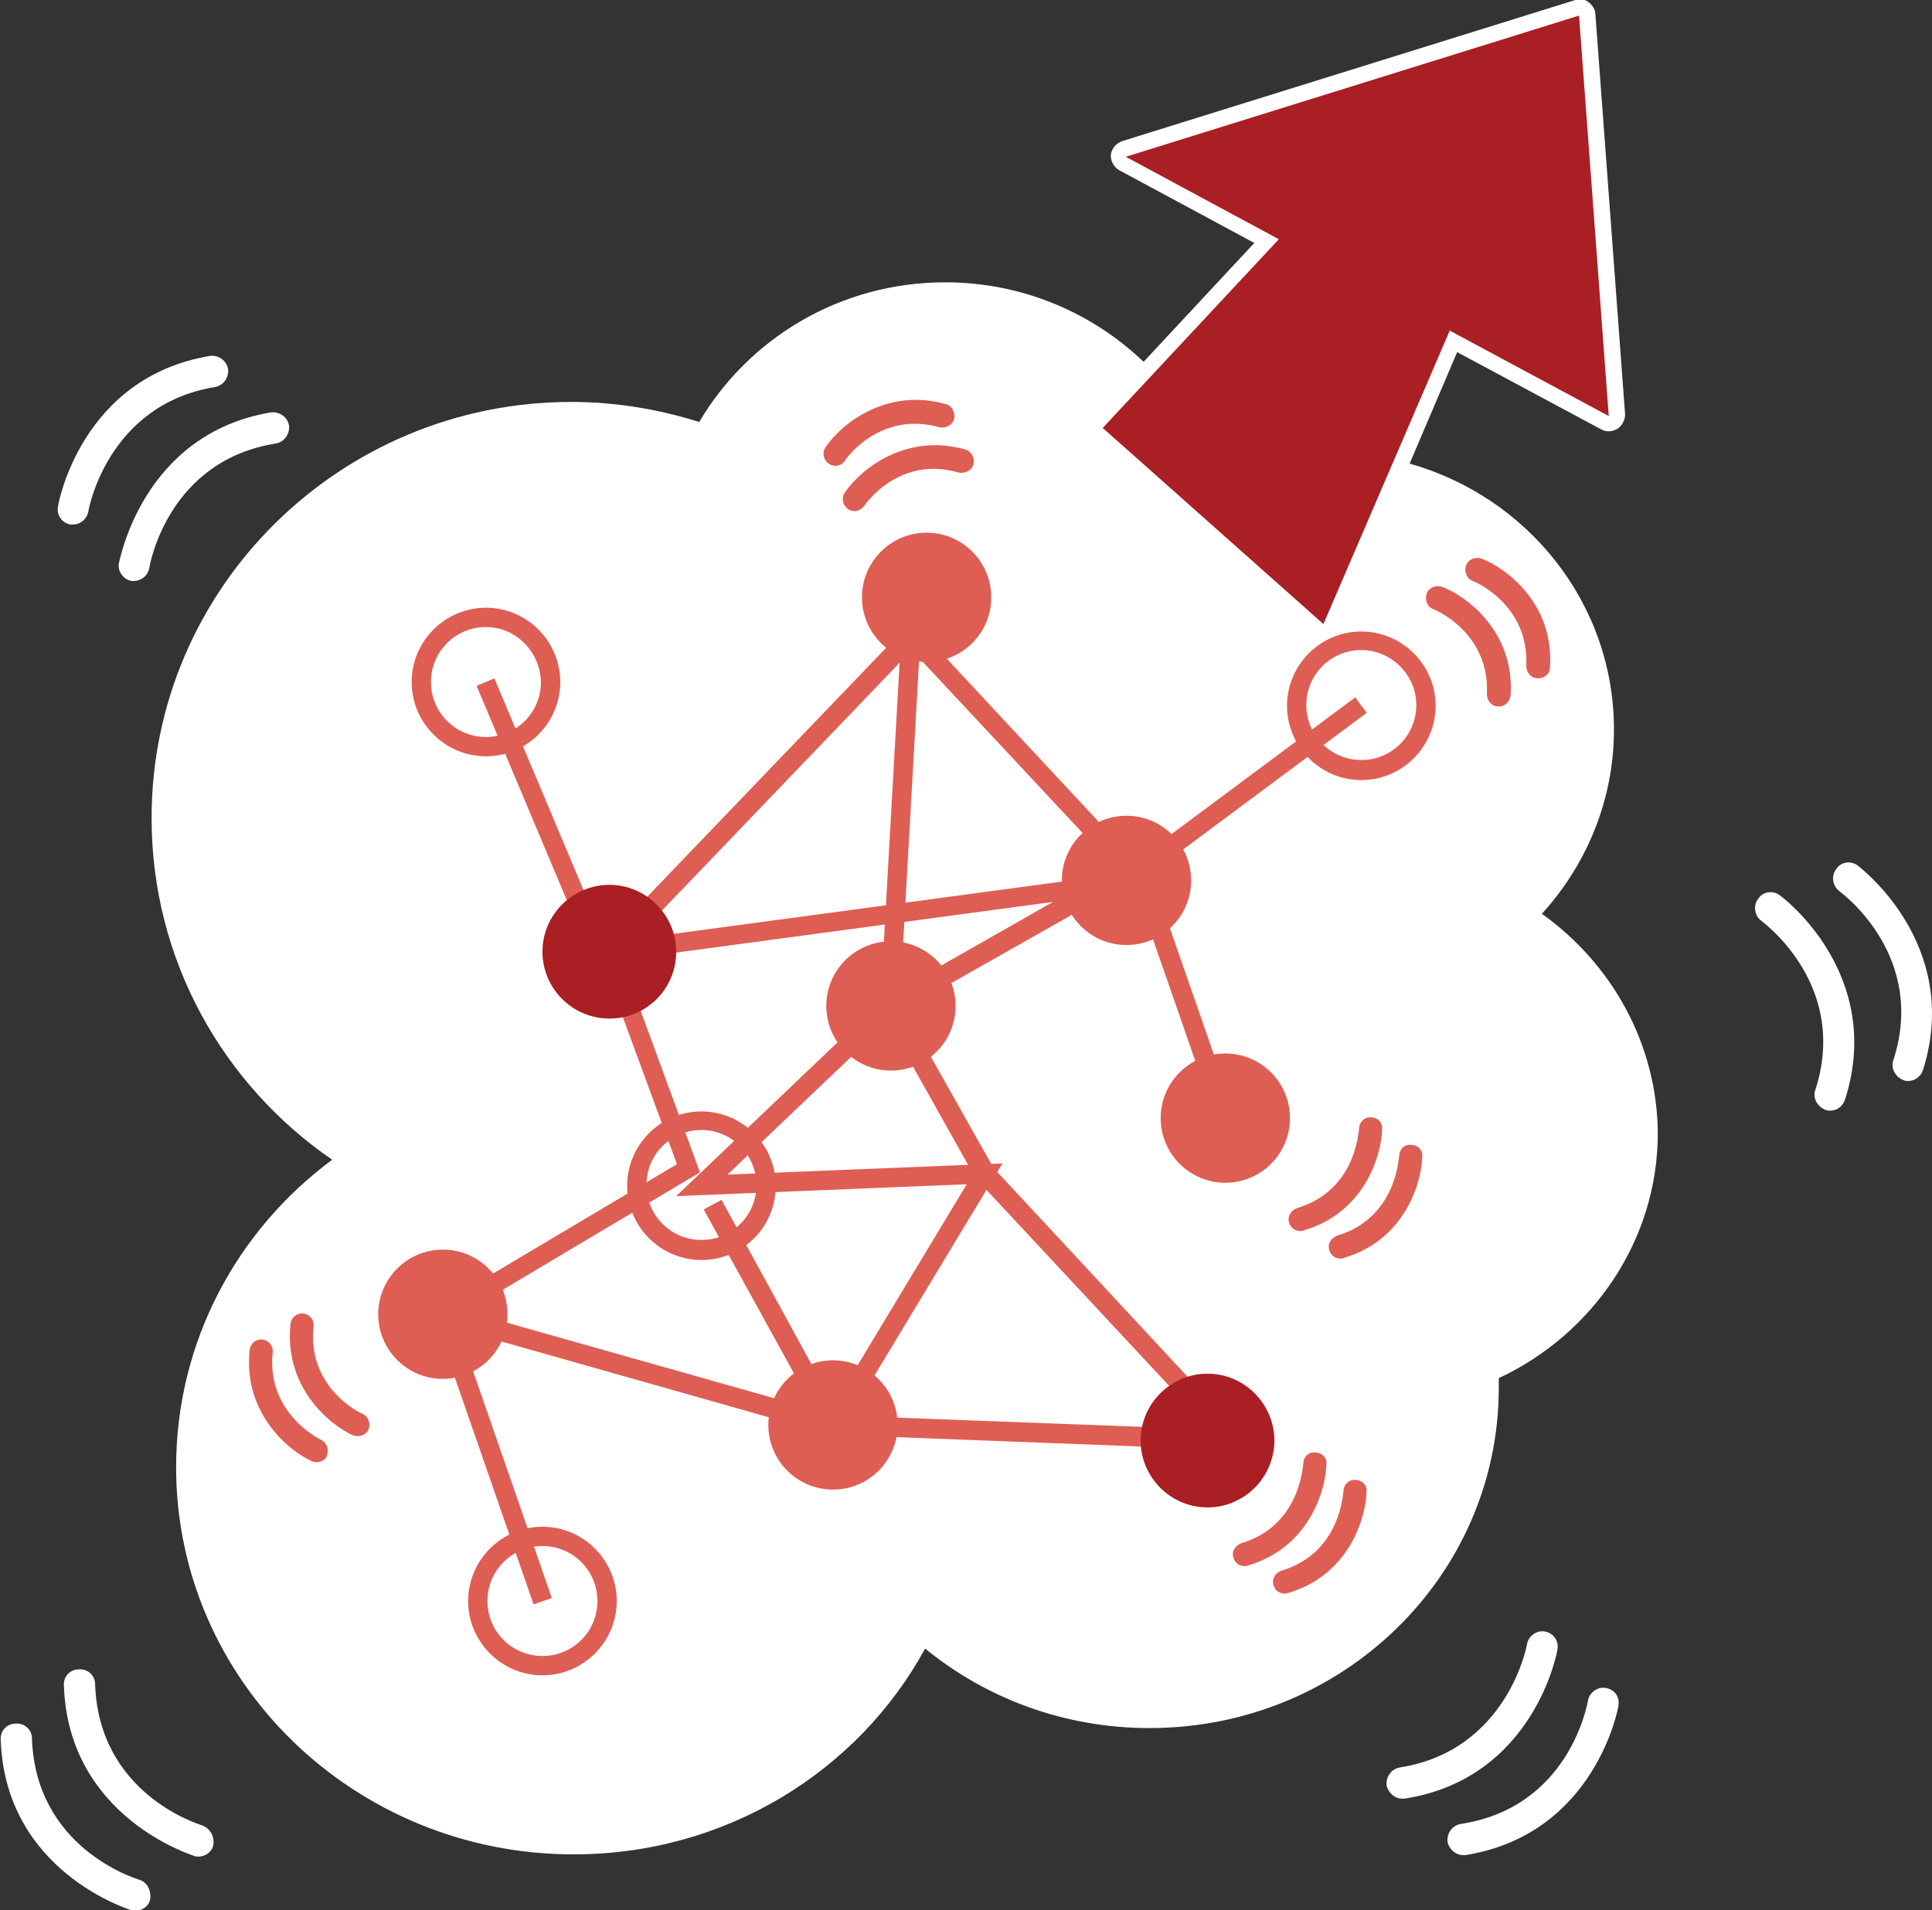 <?xml version="1.0" encoding="utf-8"?>
<!-- Generator: Adobe Illustrator 25.4.1, SVG Export Plug-In . SVG Version: 6.00 Build 0)  -->
<svg version="1.1" id="catch_mark" xmlns="http://www.w3.org/2000/svg" xmlns:xlink="http://www.w3.org/1999/xlink" x="0px" y="0px"
	 viewBox="0 0 260 257.1" style="enable-background:new 0 0 260 257.1;" xml:space="preserve">
<rect x="0" y="0" width="260" height="257.1" fill="#333333" stroke="none"/>
<style type="text/css">
	.st0{fill:#FFFFFF;}
	.st1{fill:#DE5E54;}
	.st2{fill:#AA1F24;}
	.st3{fill:none;}
</style>
<g>
	<g>
		<g>
			<path class="st0" d="M207.5,123c6-6.6,9.7-15.3,9.7-24.8c0-17-11.6-31.3-27.5-35.8l6.4-15l19.4,10.4c0.7,0.4,1.5,0.3,2.2-0.1
				c0.6-0.4,1-1.2,1-1.9l-4-53.9c0-0.6-0.4-1.2-0.9-1.6c-0.5-0.4-1.2-0.5-1.8-0.3l-61,19c-0.8,0.3-1.4,1-1.5,1.8
				c-0.1,0.8,0.4,1.7,1.1,2.1l18.2,9.8l-14.9,16c-6.9-6.6-16.3-10.7-26.7-10.7c-14.2,0-26.5,7.6-33.1,18.8
				c-5.4-1.7-11.2-2.7-17.2-2.7c-31.2,0-56.5,25.1-56.5,56c0,19.1,9.6,35.9,24.3,46c-12.8,9.5-21,24.5-21,41.4
				c0,28.8,24,52.1,53.5,52.1c20.5,0,38.3-11.2,47.3-27.7c8.2,6.7,18.7,10.7,30.2,10.7c26,0,47-20.5,47-45.8c0-0.4,0-0.8,0-1.3
				c12.6-5.9,21.4-18.5,21.4-33C223,140.5,216.9,129.7,207.5,123z M185.5,61.5c-2.1-0.3-4.2-0.5-6.3-0.5c-5.6,0-10.9,1.2-15.7,3.3
				c-1.4-4.6-3.8-8.8-6.8-12.5l17-18.2c0.4-0.5,0.6-1.1,0.5-1.8c-0.1-0.6-0.5-1.2-1.1-1.5l-16.2-8.7l53.7-16.7l3.5,47.4l-18-9.7
				c-0.5-0.3-1.1-0.3-1.7-0.1c-0.6,0.2-1,0.6-1.2,1.2L185.5,61.5z"/>
			<path class="st0" d="M16,75.8c-0.2,1.1,0.6,2.2,1.7,2.4c0.1,0,0.2,0,0.3,0c1,0,1.9-0.7,2.1-1.8c0.1-0.6,2.6-14.4,17-16.7
				c1.2-0.2,1.9-1.3,1.8-2.4c-0.2-1.2-1.3-1.9-2.4-1.8C19.1,58.4,16.1,75.6,16,75.8z"/>
			<path class="st0" d="M9.5,70.6c0.1,0,0.2,0,0.3,0c1,0,1.9-0.7,2.1-1.8c0-0.1,2.5-14.3,17-16.7c1.2-0.2,1.9-1.3,1.8-2.4
				c-0.2-1.2-1.3-1.9-2.4-1.8C10.8,50.8,7.8,68,7.8,68.2C7.6,69.3,8.3,70.4,9.5,70.6z"/>
			<path class="st0" d="M27.2,245.7c-0.6-0.2-13.9-4.3-14.4-19c0-1.2-1-2.1-2.2-2c-1.2,0-2.1,1-2,2.2c0.6,17.7,17.3,22.8,17.5,22.9
				c0.2,0.1,0.4,0.1,0.6,0.1c0.9,0,1.8-0.6,2-1.5C28.9,247.2,28.3,246.1,27.2,245.7z"/>
			<path class="st0" d="M18.7,253c-0.6-0.2-13.9-4.3-14.4-19c0-1.2-1-2.1-2.2-2c-1.2,0-2.1,1-2,2.2c0.6,17.7,17.3,22.8,17.5,22.9
				c0.2,0.1,0.4,0.1,0.6,0.1c0.9,0,1.8-0.6,2-1.5C20.4,254.5,19.8,253.3,18.7,253z"/>
			<path class="st0" d="M209.6,222c0.2-1.2-0.6-2.2-1.7-2.4c-1.1-0.2-2.2,0.6-2.4,1.7c0,0.1-2.6,14.3-17.1,16.6
				c-1.2,0.2-1.9,1.3-1.8,2.4c0.2,1,1.1,1.8,2.1,1.8c0.1,0,0.2,0,0.3,0C206.5,239.4,209.6,222.2,209.6,222z"/>
			<path class="st0" d="M216.1,227.2c-1.1-0.2-2.2,0.6-2.4,1.7c-0.1,0.6-2.6,14.4-17.1,16.6c-1.2,0.2-1.9,1.3-1.8,2.4
				c0.2,1,1.1,1.8,2.1,1.8c0.1,0,0.2,0,0.3,0c17.5-2.8,20.6-19.9,20.6-20.1C218,228.4,217.3,227.4,216.1,227.2z"/>
			<path class="st0" d="M239.5,120.5c-0.9-0.7-2.3-0.5-2.9,0.5c-0.7,0.9-0.5,2.3,0.5,3c0.5,0.4,11.7,8.8,7.2,22.7
				c-0.4,1.1,0.3,2.3,1.4,2.7c0.2,0.1,0.4,0.1,0.6,0.1c0.9,0,1.7-0.6,2-1.5C253.7,131,239.7,120.6,239.5,120.5z"/>
			<path class="st0" d="M250,116.5c-0.9-0.7-2.3-0.5-2.9,0.5c-0.7,0.9-0.5,2.3,0.5,3c0.5,0.4,11.7,8.8,7.2,22.7
				c-0.4,1.1,0.3,2.3,1.4,2.7c0.2,0.1,0.4,0.1,0.6,0.1c0.9,0,1.7-0.6,2-1.5C264.1,127,250.1,116.6,250,116.5z"/>
		</g>
		<path class="st1" d="M73,225.5c-5.5,0-10-4.5-10-10c0-5.5,4.5-10,10-10c5.5,0,10,4.5,10,10C83,221,78.5,225.5,73,225.5z M73,208.1
			c-4.1,0-7.4,3.3-7.4,7.4c0,4.1,3.3,7.4,7.4,7.4c4.1,0,7.4-3.3,7.4-7.4C80.4,211.4,77.1,208.1,73,208.1z"/>
	</g>
	<polygon class="st2" points="216.5,56 212.5,2.1 151.5,21.1 172.1,32.2 148.4,57.6 178.1,84 195.1,44.5 	"/>
	<circle class="st1" cx="124.7" cy="80.4" r="8.7"/>
	<circle class="st1" cx="119.9" cy="135.4" r="8.7"/>
	<circle class="st1" cx="59.6" cy="176.9" r="8.7"/>
	<circle class="st1" cx="112.1" cy="191.8" r="8.7"/>
	<circle class="st1" cx="151.6" cy="118.5" r="8.7"/>
	<g>
		<path class="st1" d="M175,165.7c-0.7,0-1.3-0.4-1.5-1.1c-0.3-0.8,0.2-1.7,1.1-2c7.9-2.4,8.2-10.3,8.3-10.7c0-0.9,0.8-1.6,1.6-1.5
			c0.9,0,1.6,0.7,1.5,1.6c-0.1,3.6-2.4,11.2-10.5,13.6C175.3,165.7,175.2,165.7,175,165.7z"/>
		<path class="st1" d="M180.4,169.4c-0.7,0-1.3-0.4-1.5-1.1c-0.3-0.8,0.2-1.7,1.1-2c8-2.4,8.2-10.6,8.3-10.7c0-0.9,0.7-1.6,1.6-1.5
			c0.9,0,1.6,0.7,1.5,1.6c-0.1,3.6-2.4,11.2-10.5,13.6C180.7,169.4,180.6,169.4,180.4,169.4z"/>
	</g>
	<g>
		<path class="st1" d="M167.5,210.8c-0.7,0-1.3-0.4-1.5-1.1c-0.3-0.8,0.2-1.7,1.1-2c8-2.4,8.2-10.6,8.3-10.7c0-0.9,0.7-1.6,1.6-1.5
			c0.9,0,1.6,0.7,1.5,1.6c-0.1,3.6-2.4,11.2-10.5,13.6C167.8,210.8,167.6,210.8,167.5,210.8z"/>
		<path class="st1" d="M172.9,214.5c-0.7,0-1.3-0.4-1.5-1.1c-0.3-0.8,0.2-1.7,1.1-2c7.9-2.4,8.2-10.3,8.3-10.7
			c0-0.9,0.8-1.6,1.6-1.5c0.9,0,1.6,0.7,1.5,1.6c-0.1,3.6-2.4,11.2-10.5,13.6C173.2,214.5,173,214.5,172.9,214.5z"/>
	</g>
	<g>
		<path class="st1" d="M48.2,193.3c-0.2,0-0.4,0-0.7-0.1c-3.3-1.5-9.3-6.6-8.4-15c0.1-0.9,0.9-1.5,1.7-1.4c0.9,0.1,1.5,0.9,1.4,1.7
			c-0.9,8.2,6.2,11.7,6.6,11.8c0.8,0.4,1.1,1.3,0.8,2.1C49.4,192.9,48.8,193.3,48.2,193.3z"/>
		<path class="st1" d="M42.7,196.8c-0.2,0-0.4,0-0.7-0.1c-3.3-1.5-9.3-6.6-8.4-15c0.1-0.9,0.9-1.5,1.7-1.4c0.9,0.1,1.5,0.9,1.4,1.7
			c-0.9,8.3,6.5,11.8,6.5,11.8c0.8,0.4,1.1,1.3,0.8,2.1C43.9,196.4,43.3,196.8,42.7,196.8z"/>
	</g>
	<g>
		<path class="st1" d="M115,68.8c-0.3,0-0.6-0.1-0.9-0.3c-0.7-0.5-0.9-1.5-0.4-2.2c2-3,8.1-8.1,16.2-5.8c0.8,0.2,1.3,1.1,1.1,2
			c-0.2,0.8-1.1,1.3-2,1.1c-8-2.3-12.5,4.2-12.7,4.5C116,68.5,115.5,68.8,115,68.8z"/>
		<path class="st1" d="M112.4,62.7c-0.3,0-0.6-0.1-0.9-0.3c-0.7-0.5-0.9-1.5-0.4-2.2c2-3,8.1-8.1,16.2-5.8c0.8,0.2,1.3,1.1,1.1,2
			c-0.2,0.8-1.1,1.3-2,1.1c-8-2.2-12.5,4.2-12.7,4.5C113.4,62.5,112.9,62.7,112.4,62.7z"/>
	</g>
	<path class="st1" d="M169.1,195.3l-57.4-2.2l-55.4-15.7l34.8-20.7l-10.6-28.8l2-2.4l40.2-41.9l31.2,33.5l1.1-0.1l-0.8,0.4l1,1.1
		l11,31.6l-2.5,0.9l-10.8-31.1l-1-1.1l-30.2,17.1l12,21.3L169.1,195.3z M112.3,190.5l50.5,1.9l-31.5-33.8l-13.3-23.7l23.7-13.5
		l-58,7.8l10.5,28.6l-31.4,18.7L112.3,190.5z M122.7,87.5l-37.3,38.9l65.4-8.8L122.7,87.5z"/>
	
		<rect x="147.7" y="105.4" transform="matrix(0.802 -0.597 0.597 0.802 -30.599 121.034)" class="st1" width="39.4" height="2.6"/>
	
		<rect x="96.3" y="109.1" transform="matrix(5.622750e-02 -0.998 0.998 5.622750e-02 4.168 225.312)" class="st1" width="49.9" height="2.6"/>
	<polygon class="st1" points="112.1,194.4 94.7,162.8 97.1,161.5 112.2,189.1 130.1,159.4 91,161 118.9,134.4 120.8,136.3 
		97.9,158.1 134.9,156.6 	"/>
	
		<rect x="70.8" y="90.4" transform="matrix(0.922 -0.388 0.388 0.922 -36.215 36.438)" class="st1" width="2.6" height="35.1"/>
	
		<rect x="65" y="175.8" transform="matrix(0.945 -0.328 0.328 0.945 -60.663 32.586)" class="st1" width="2.6" height="40.8"/>
	<g>
		<path class="st1" d="M201.7,95.1C201.7,95.1,201.6,95.1,201.7,95.1c-1,0-1.6-0.8-1.6-1.7c0.4-8.3-7.1-11.4-7.2-11.4
			c-0.8-0.3-1.2-1.2-0.9-2.1c0.3-0.8,1.2-1.2,2.1-0.9c3.4,1.3,9.7,6.1,9.2,14.5C203.2,94.5,202.5,95.1,201.7,95.1z"/>
		<path class="st1" d="M207,91.3C207,91.3,207,91.3,207,91.3c-1,0-1.6-0.8-1.6-1.7c0.4-8.3-7.1-11.4-7.2-11.4
			c-0.8-0.3-1.2-1.2-0.9-2.1c0.3-0.8,1.2-1.2,2.1-0.9c3.4,1.3,9.7,6.1,9.2,14.5C208.6,90.7,207.9,91.3,207,91.3z"/>
	</g>
	<path class="st1" d="M94.4,169.6c-5.5,0-10-4.5-10-10s4.5-10,10-10c5.5,0,10,4.5,10,10S100,169.6,94.4,169.6z M94.4,152.1
		c-4.1,0-7.4,3.3-7.4,7.4c0,4.1,3.3,7.4,7.4,7.4c4.1,0,7.4-3.3,7.4-7.4C101.8,155.5,98.5,152.1,94.4,152.1z"/>
	<circle class="st1" cx="164.9" cy="150.5" r="8.7"/>
	<circle class="st3" cx="132.5" cy="158" r="8.7"/>
	<path class="st1" d="M183.2,105c-5.5,0-10-4.5-10-10c0-5.5,4.5-10,10-10s10,4.5,10,10C193.2,100.5,188.7,105,183.2,105z
		 M183.2,87.5c-4.1,0-7.4,3.3-7.4,7.4c0,4.1,3.3,7.4,7.4,7.4c4.1,0,7.4-3.3,7.4-7.4C190.6,90.8,187.2,87.5,183.2,87.5z"/>
	<g>
		<circle class="st2" cx="162.5" cy="193.8" r="8.7"/>
		<path class="st2" d="M162.5,202.9c-5,0-9-4.1-9-9c0-5,4.1-9,9-9c5,0,9,4.1,9,9C171.5,198.8,167.5,202.9,162.5,202.9z M162.5,185.4
			c-4.6,0-8.4,3.8-8.4,8.4c0,4.6,3.8,8.4,8.4,8.4c4.6,0,8.4-3.8,8.4-8.4C170.9,189.2,167.1,185.4,162.5,185.4z"/>
	</g>
	<path class="st1" d="M65.4,101.8c-5.5,0-10-4.5-10-10c0-5.5,4.5-10,10-10c5.5,0,10,4.5,10,10C75.4,97.3,70.9,101.8,65.4,101.8z
		 M65.4,84.4c-4.1,0-7.4,3.3-7.4,7.4c0,4.1,3.3,7.4,7.4,7.4c4.1,0,7.4-3.3,7.4-7.4C72.7,87.7,69.4,84.4,65.4,84.4z"/>
	<g>
		<circle class="st2" cx="82" cy="128.1" r="8.7"/>
		<path class="st2" d="M82,137.1c-5,0-9-4.1-9-9c0-5,4.1-9,9-9c5,0,9,4.1,9,9C91,133.1,87,137.1,82,137.1z M82,119.7
			c-4.6,0-8.4,3.8-8.4,8.4c0,4.6,3.8,8.4,8.4,8.4c4.6,0,8.4-3.8,8.4-8.4C90.4,123.5,86.6,119.7,82,119.7z"/>
	</g>
</g>
</svg>

